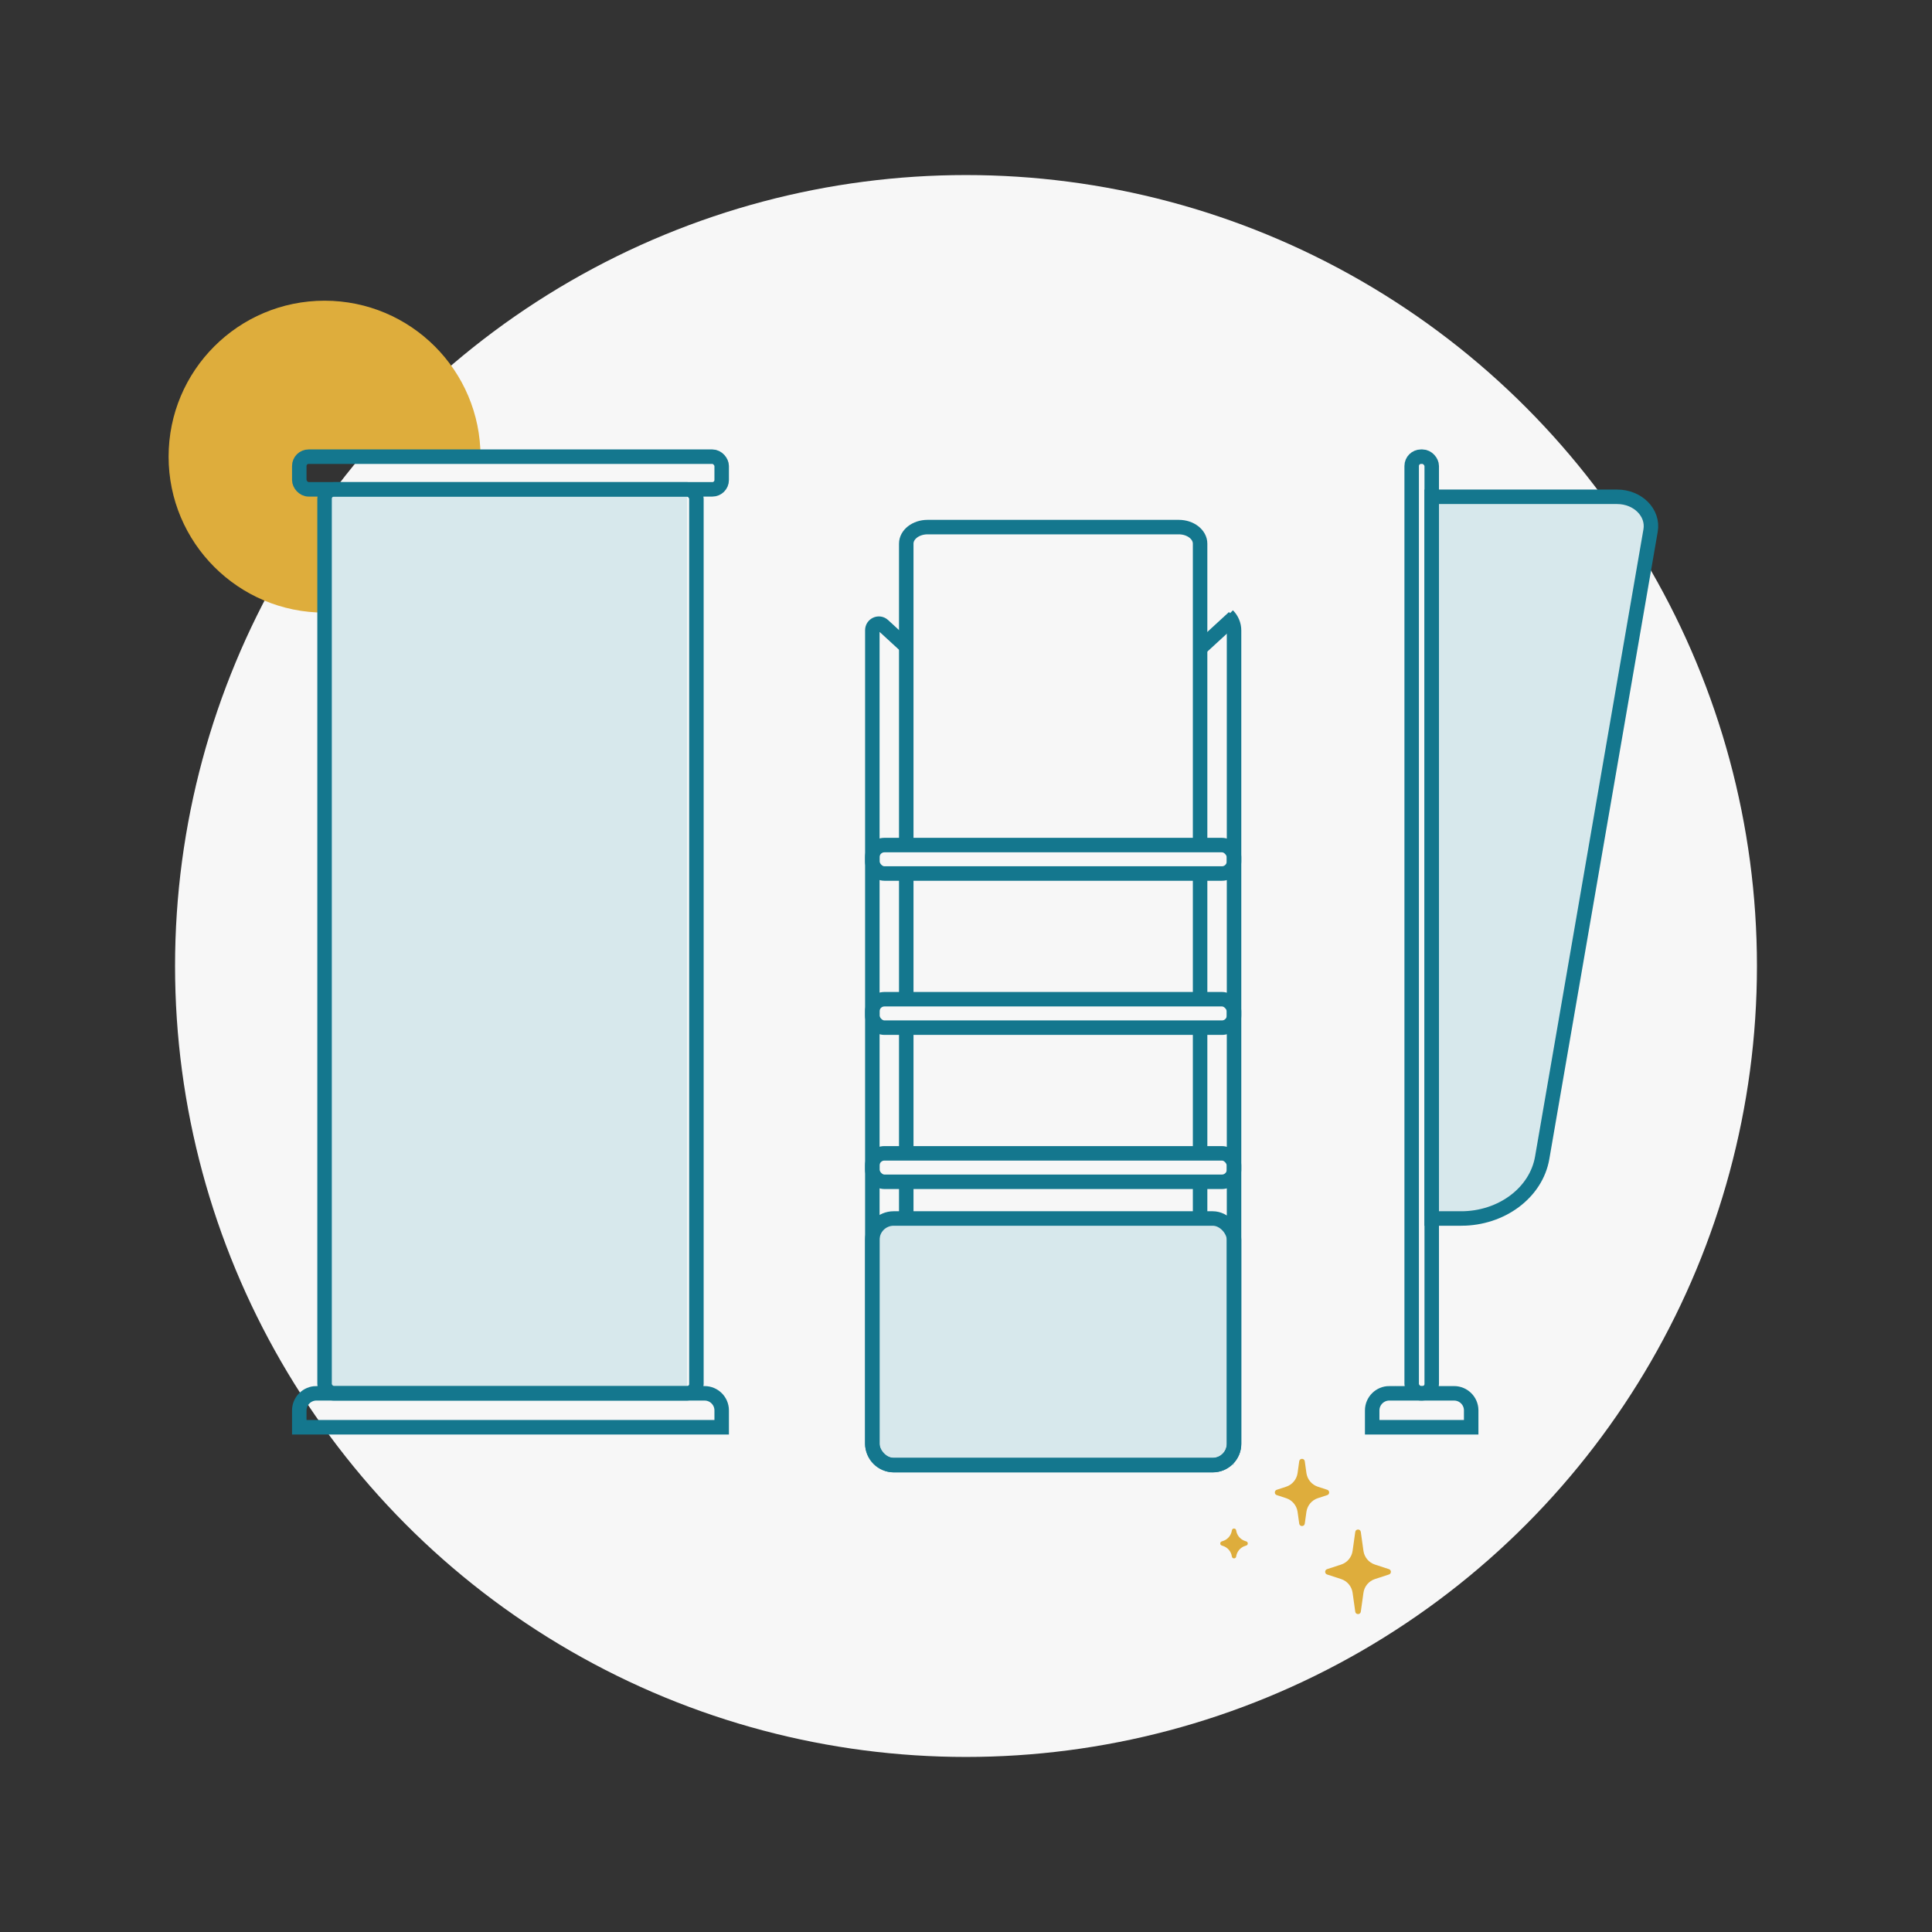 <svg xmlns="http://www.w3.org/2000/svg" viewBox="0 0 1200 1200"><rect x="0" y="0" width="1200" height="1200" fill="#333333" stroke="none"/><defs><style>      .cls-1 {        fill: #dead3c;      }      .cls-2 {        fill: none;        stroke: #14778e;        stroke-miterlimit: 10;        stroke-width: 9px;      }      .cls-3 {        fill: #f7f7f7;      }      .cls-4 {        fill: #d7e8ec;      }    </style></defs><g id="Cercle_gris" data-name="Cercle gris"><circle class="cls-3" cx="600" cy="600" r="491.27"></circle></g><g id="Jaune"><path class="cls-1" d="M298.46,283.65c-23.09.73-33.84-1.35-49.44,0-11.77,1.02-55.35-3.99-64.23,3.67-8.94,7.71,9.52,16.62,18.18,18.66.06,8.82-1.38,16.75-1.38,74.53-53.5,0-96.87-43.37-96.87-96.87s43.37-96.87,96.87-96.87,96.87,43.37,96.87,96.87Z"></path><path class="cls-1" d="M810.42,907.62l1.02,7.31c.56,3.96,3.32,7.26,7.12,8.5l5.81,1.9c1.6.52,1.6,2.79,0,3.31l-5.81,1.9c-3.8,1.24-6.56,4.54-7.12,8.5l-1.02,7.31c-.28,2-3.17,2-3.45,0l-1.02-7.31c-.56-3.96-3.32-7.26-7.12-8.5l-5.81-1.9c-1.6-.52-1.6-2.79,0-3.31l5.81-1.9c3.8-1.24,6.56-4.54,7.12-8.5l1.02-7.31c.28-2,3.17-2,3.45,0Z"></path><path class="cls-1" d="M767.81,950.56h0c.43,3.06,2.56,5.61,5.5,6.57l.79.26c1.24.4,1.24,2.16,0,2.56l-.79.26c-2.94.96-5.07,3.51-5.5,6.57h0c-.22,1.55-2.45,1.55-2.67,0h0c-.43-3.06-2.56-5.61-5.5-6.57l-.79-.26c-1.24-.4-1.24-2.16,0-2.56l.79-.26c2.94-.96,5.07-3.51,5.5-6.57h0c.22-1.55,2.45-1.55,2.67,0Z"></path><path class="cls-1" d="M845.22,951.52l1.65,11.76c.56,3.96,3.32,7.26,7.12,8.5l8.72,2.85c1.6.52,1.6,2.79,0,3.31l-8.72,2.85c-3.8,1.24-6.56,4.54-7.12,8.5l-1.65,11.76c-.28,2-3.17,2-3.45,0l-1.65-11.76c-.56-3.96-3.32-7.26-7.12-8.5l-8.72-2.85c-1.6-.52-1.6-2.79,0-3.31l8.72-2.85c3.8-1.24,6.56-4.54,7.12-8.5l1.65-11.76c.28-2,3.17-2,3.45,0Z"></path></g><g id="Picto_2eme_version" data-name="Picto 2eme version"><rect class="cls-4" x="201.59" y="308.57" width="225.17" height="556.85"></rect><rect class="cls-4" x="543.91" y="756.83" width="222.57" height="153.17"></rect><path class="cls-4" d="M910.76,756.83h-21.5v-448.26h118.12c11.89,0,20.91,10.71,18.89,22.42l-66.11,383.49c-3.77,24.37-24.74,42.35-49.4,42.35Z"></path><rect class="cls-2" x="185.89" y="283.65" width="262.36" height="20.29" rx="5.79" ry="5.79"></rect><rect class="cls-2" x="201.59" y="303.95" width="230.96" height="561.47" rx="5.79" ry="5.79"></rect><rect class="cls-2" x="876.82" y="283.65" width="12.45" height="581.77" rx="5.79" ry="5.79"></rect><line class="cls-2" x1="562.89" y1="756.83" x2="562.89" y2="734.04"></line><line class="cls-2" x1="745.4" y1="734.04" x2="745.4" y2="756.83"></line><line class="cls-2" x1="745.4" y1="640.35" x2="745.4" y2="716.36"></line><line class="cls-2" x1="745.4" y1="540.32" x2="745.4" y2="620.63"></line><path class="cls-2" d="M562.89,524.07v-186.39c0-5.68,5.93-10.29,13.24-10.29h156.03c7.31,0,13.24,4.61,13.24,10.29v186.39"></path><line class="cls-2" x1="562.89" y1="619.31" x2="562.89" y2="541.61"></line><line class="cls-2" x1="562.89" y1="714.18" x2="562.89" y2="636.66"></line><rect class="cls-2" x="541.81" y="756.83" width="224.67" height="153.17" rx="13.24" ry="13.24"></rect><path class="cls-2" d="M907.46,756.83h-18.2v-448.26h115.18c12.84,0,22.68,9.92,20.77,20.95l-67.33,389.62c-3.75,21.67-25.19,37.7-50.42,37.7Z"></path><rect class="cls-2" x="541.81" y="716.36" width="224.67" height="17.67" rx="7.51" ry="7.51"></rect><rect class="cls-2" x="541.81" y="620.63" width="224.67" height="17.67" rx="7.51" ry="7.51"></rect><rect class="cls-2" x="541.81" y="524.89" width="224.67" height="17.67" rx="7.51" ry="7.51"></rect><path class="cls-2" d="M196.54,865.42h241.11c5.85,0,10.6,4.75,10.6,10.6v10.48H185.89v-10.44c0-5.88,4.77-10.65,10.65-10.65Z"></path><path class="cls-2" d="M862.94,865.42h40.24c5.85,0,10.6,4.75,10.6,10.6v10.48h-61.49v-10.44c0-5.88,4.77-10.65,10.65-10.65Z"></path><path class="cls-2" d="M564.1,402.7l-15.52-14.26c-2.62-2.4-6.78-.5-6.76,3.05,0,.04,0,.07,0,.11v505.16c0,7.31,5.93,13.24,13.24,13.24h198.19c7.31,0,13.24-5.93,13.24-13.24v-505.16c0-3.66-1.48-6.97-3.88-9.36"></path><line class="cls-2" x1="745.45" y1="402.7" x2="766.39" y2="383.46"></line></g></svg>